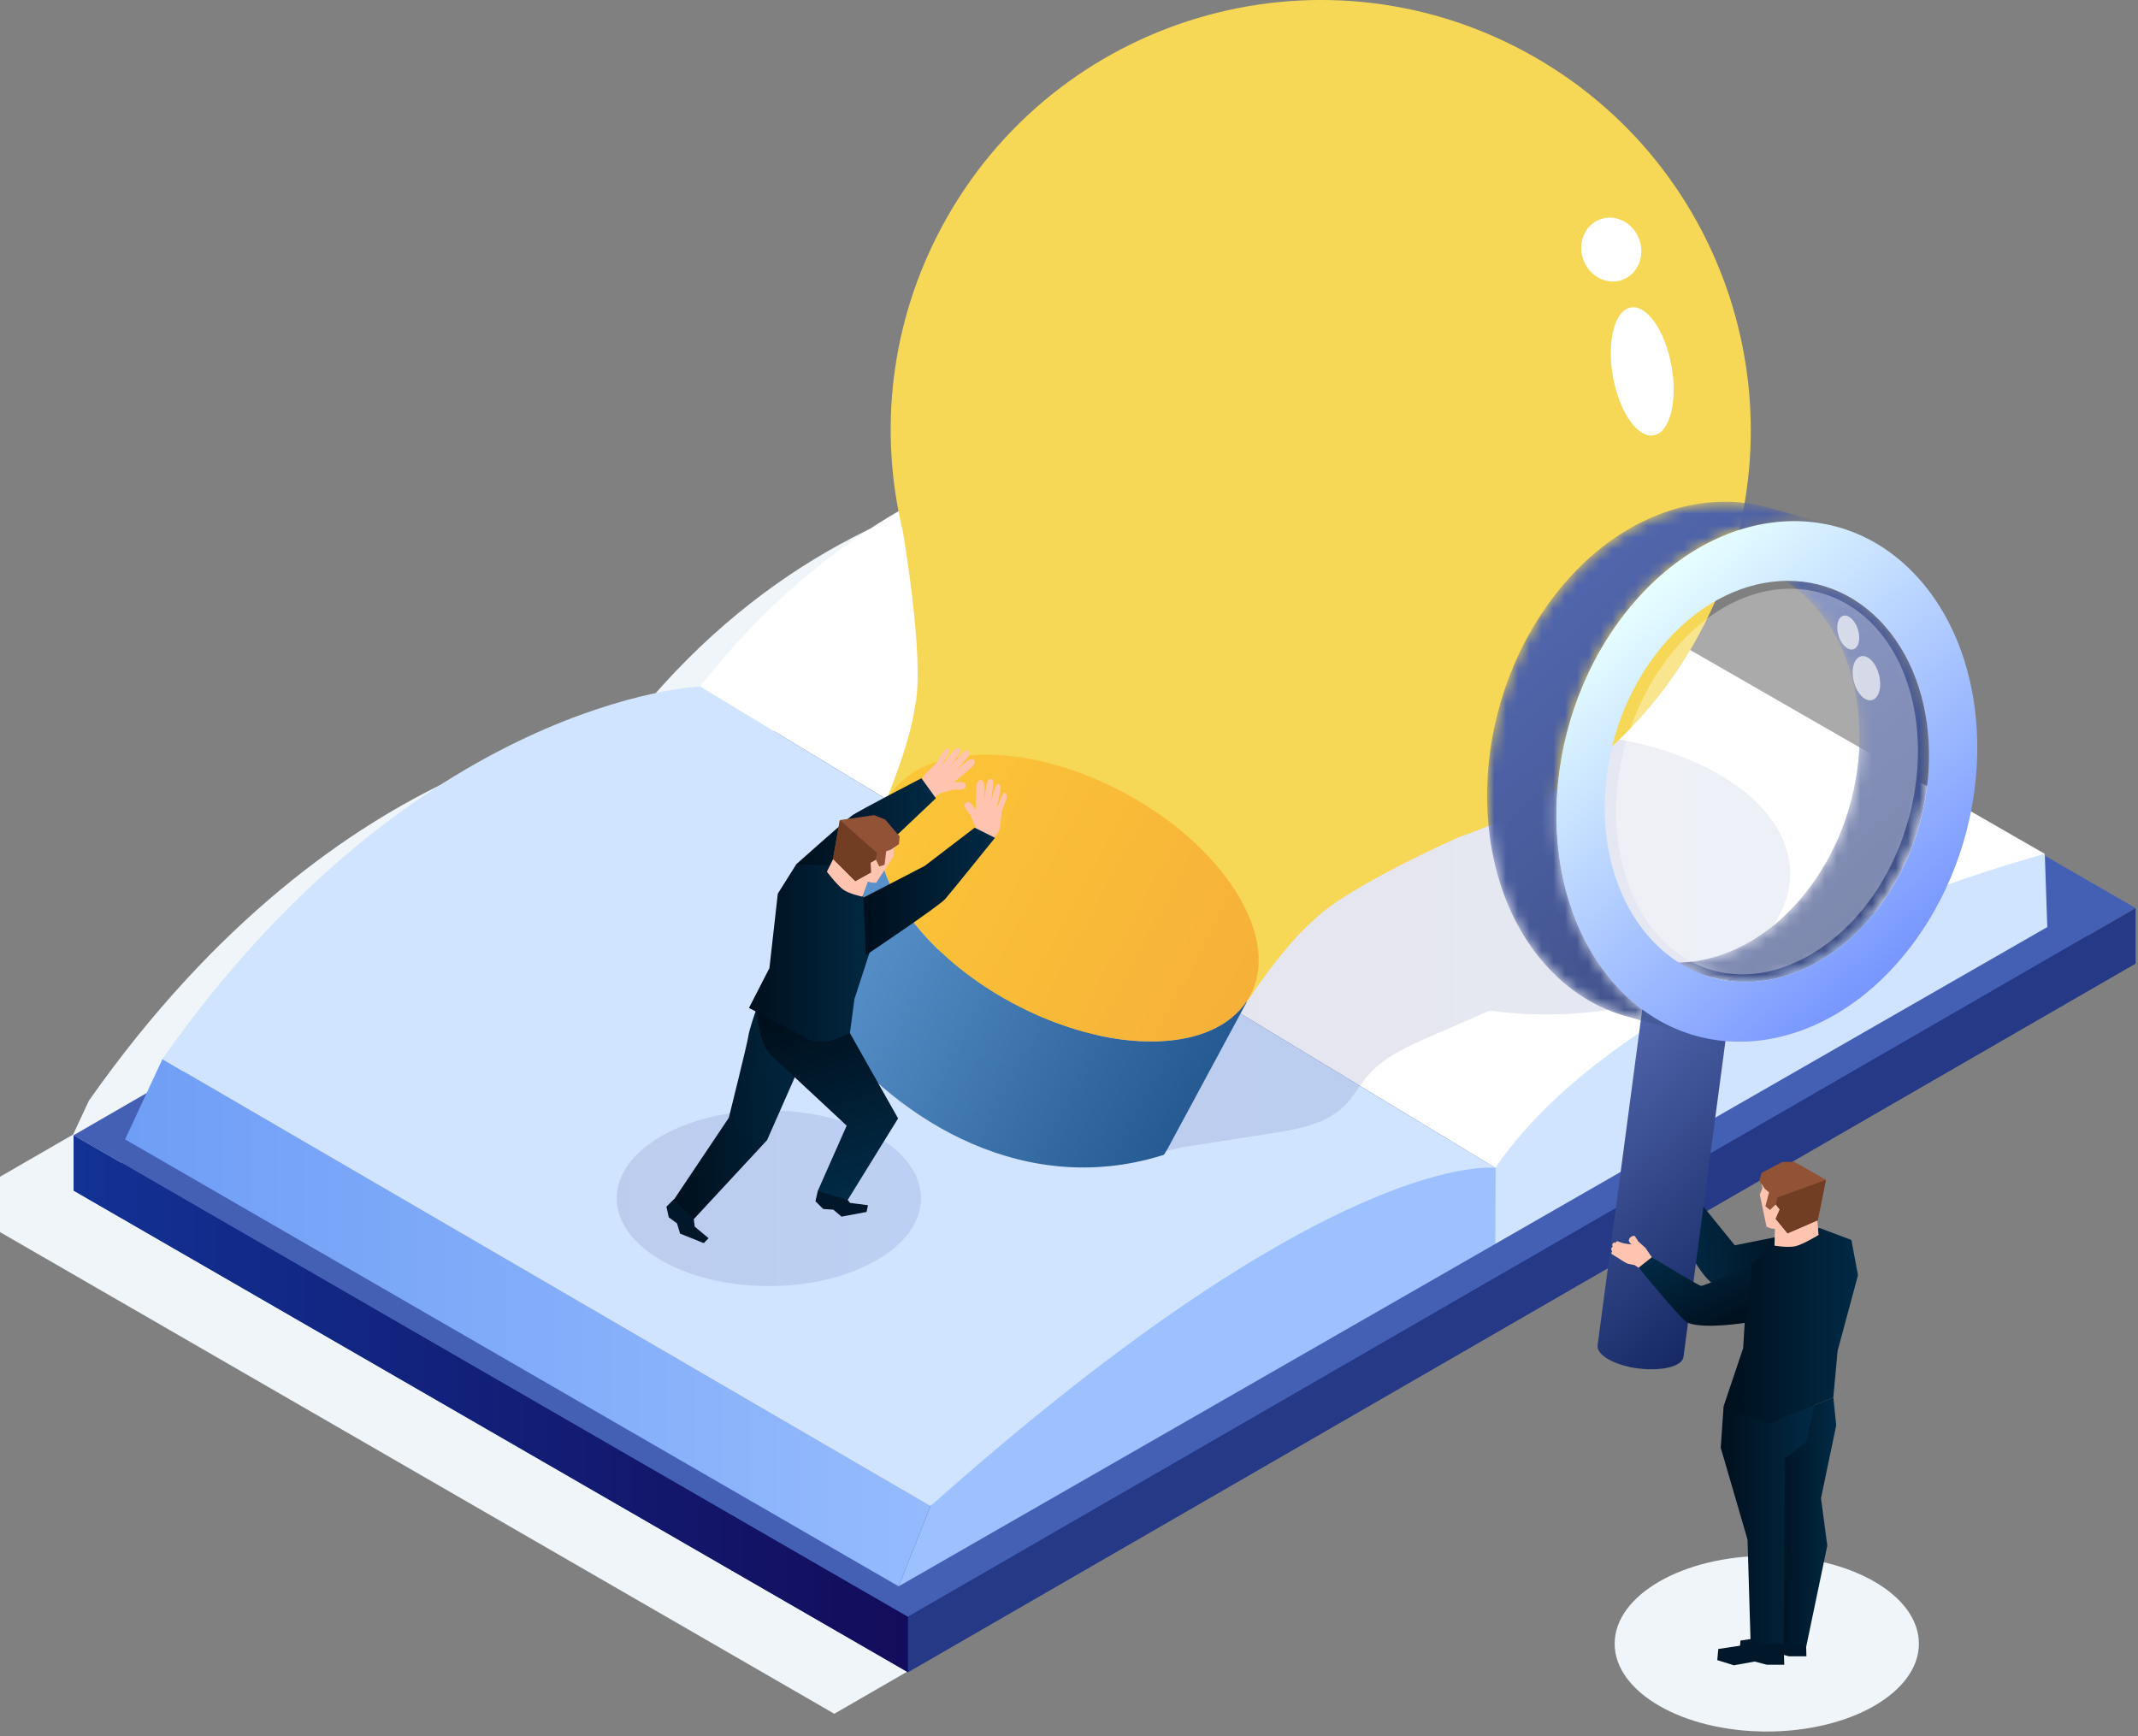 <svg width="181" height="147" viewBox="0 0 181 147" fill="none" xmlns="http://www.w3.org/2000/svg">
<rect x="0" y="0" width="181" height="147" fill="#808080" stroke="none"/>
<path d="M149.573 146.593C156.685 146.593 162.451 143.264 162.451 139.157C162.451 135.05 156.685 131.721 149.573 131.721C142.461 131.721 136.695 135.05 136.695 139.157C136.695 143.264 142.461 146.593 149.573 146.593Z" fill="#EFF5F8"/>
<path d="M166.892 75.967L166.886 75.808L103.932 39.619C103.932 39.619 74.341 34.423 53.058 61.632C53.058 61.632 29.008 62.617 7.526 93.184L6.19 96.052L0 99.626V104.311L70.63 145.089L174.565 85.084V80.399L166.889 75.967H166.892Z" fill="#EFF5F8"/>
<path d="M110.163 40.787L6.23 100.794L76.86 141.569L180.798 81.565L110.163 40.787Z" fill="#153284"/>
<path d="M110.163 36.099L6.23 96.109L76.86 136.884L180.798 76.88L110.163 36.099Z" fill="#4460B5"/>
<path d="M78.769 127.502L13.752 89.664L10.59 96.461L76.075 134.298L78.769 127.502Z" fill="url(#paint0_linear_2369_5405)"/>
<path d="M126.597 98.881L59.274 58.115C59.274 58.115 35.224 59.101 13.742 89.667L78.759 127.505L126.597 98.881Z" fill="#D1E4FF"/>
<path d="M173.109 72.288L110.156 36.099C110.156 36.099 80.565 30.904 59.281 58.113L126.604 98.878L173.109 72.285V72.288Z" fill="white"/>
<path d="M180.801 81.565V76.88L76.863 136.884V141.569L180.801 81.565Z" fill="#263987"/>
<path d="M6.23 96.109V100.794L76.86 141.569V136.884L6.23 96.109Z" fill="url(#paint1_linear_2369_5405)"/>
<path d="M126.562 98.92V105.323L173.32 78.486L173.109 72.288C173.109 72.288 138.317 81.544 126.562 98.92Z" fill="#D1E4FF"/>
<path d="M126.572 105.323L126.614 98.881C126.614 98.881 113.1 96.929 78.776 127.505L76.082 134.298L126.572 105.323Z" fill="#9DC1FF"/>
<path opacity="0.11" d="M151.535 74.453C151.757 71.246 149.751 67.999 145.513 65.549C137.456 60.897 124.395 60.897 116.337 65.549C111.931 68.092 109.94 71.501 110.355 74.828C109.102 75.237 107.91 75.829 106.727 76.42C101.937 78.817 97.147 81.213 92.356 83.61C91.185 84.195 89.954 84.835 89.263 85.946C88.506 87.169 88.554 88.73 88.864 90.133C89.443 92.755 91.921 98.097 95.179 98.061C96.894 98.043 98.879 97.32 100.585 97.052C102.973 96.68 105.36 96.304 107.745 95.932C109.934 95.59 112.283 95.169 113.844 93.596C114.574 92.86 115.07 91.923 115.742 91.133C117.133 89.493 119.175 88.583 121.145 87.724C122.803 87.001 124.461 86.277 126.118 85.556C132.861 86.484 140.252 85.43 145.513 82.394C149.321 80.195 151.327 77.351 151.535 74.471C151.541 74.471 151.55 74.465 151.556 74.462C151.55 74.459 151.544 74.456 151.535 74.453Z" fill="url(#paint2_linear_2369_5405)"/>
<path d="M92.196 96.974C95.203 91.4 93.118 84.445 87.544 81.439C81.97 78.432 75.015 80.516 72.009 86.091C69.002 91.664 71.087 98.62 76.661 101.626C82.235 104.632 89.19 102.548 92.196 96.974Z" fill="url(#paint3_linear_2369_5405)"/>
<path d="M79.768 19.137C89.309 1.439 111.389 -5.174 129.084 4.367C146.782 13.908 153.395 35.988 143.854 53.683C139.307 62.119 131.907 68.029 123.492 70.879V70.885C123.492 70.885 114.092 75.027 111.245 77.871C108.587 80.159 105.554 84.82 105.554 84.82L105.505 84.808C104.166 86.793 101.577 88.061 97.94 88.166C90.069 88.394 80.336 83.147 76.2 76.447C74.29 73.348 73.927 70.492 74.846 68.281L74.81 68.248C74.81 68.248 77.032 63.152 77.486 59.674C78.296 55.731 76.428 44.968 76.428 44.968H76.431C74.392 36.544 75.332 27.369 79.768 19.14V19.137Z" fill="#F6D856"/>
<path d="M76.199 76.447C80.334 83.15 90.067 88.397 97.939 88.166C101.585 88.061 104.174 86.787 105.51 84.799L105.552 84.82L98.855 97.242C97.629 99.512 94.906 100.974 90.968 101.089C83.097 101.32 73.364 96.07 69.228 89.37C67.162 86.019 66.886 82.937 68.108 80.667L74.805 68.246L74.847 68.266C73.919 70.477 74.283 73.339 76.196 76.444L76.199 76.447Z" fill="url(#paint4_linear_2369_5405)"/>
<path style="mix-blend-mode:color-burn" opacity="0.32" d="M73.815 80.874C77.951 87.577 87.684 92.824 95.555 92.592C99.493 92.478 102.216 91.016 103.442 88.745L103.12 89.34C101.895 91.61 99.171 93.073 95.234 93.187C87.363 93.418 77.629 88.169 73.494 81.469C71.428 78.117 71.151 75.036 72.374 72.765L72.695 72.171C71.47 74.441 71.746 77.522 73.815 80.874Z" fill="url(#paint5_linear_2369_5405)"/>
<path style="mix-blend-mode:color-burn" opacity="0.32" d="M71.667 84.853C75.802 91.556 85.535 96.803 93.407 96.572C97.344 96.457 100.068 94.995 101.293 92.725L100.972 93.319C99.747 95.59 97.023 97.052 93.086 97.166C85.214 97.397 75.481 92.148 71.345 85.448C69.279 82.096 69.003 79.015 70.225 76.744L70.546 76.15C69.321 78.42 69.597 81.501 71.667 84.853Z" fill="url(#paint6_linear_2369_5405)"/>
<path opacity="0.66" d="M104.708 75.612C100.573 68.909 90.839 63.663 82.968 63.894C75.097 64.125 72.066 69.744 76.202 76.444C80.337 83.147 90.07 88.394 97.942 88.163C105.813 87.931 108.844 82.312 104.708 75.612Z" fill="url(#paint7_linear_2369_5405)"/>
<path d="M70.017 87.079C67.933 84.373 66.864 81.616 66.726 79.045C66.429 79.105 66.134 79.171 65.843 79.243C55.764 81.73 52.728 90.415 59.059 98.641C65.39 106.867 78.694 111.519 88.773 109.032C95.533 107.362 99.125 102.905 98.845 97.665C87.064 101.593 76.165 95.067 70.014 87.079H70.017Z" fill="#D1E4FF"/>
<path opacity="0.11" d="M65.092 108.882C72.206 108.882 77.972 105.553 77.972 101.446C77.972 97.339 72.206 94.01 65.092 94.01C57.978 94.01 52.211 97.339 52.211 101.446C52.211 105.553 57.978 108.882 65.092 108.882Z" fill="url(#paint8_linear_2369_5405)"/>
<path d="M79.652 67.125C79.652 67.125 80.421 66.969 80.697 66.852C80.697 66.852 81.472 66.9 81.643 66.759C81.814 66.621 81.787 66.311 81.574 66.251C81.361 66.191 80.736 66.224 80.736 66.224C80.736 66.224 82.243 65.071 82.445 64.75C82.649 64.428 82.439 63.981 81.778 64.494C81.117 65.011 80.7 65.377 80.7 65.377C80.7 65.377 82.183 64.038 82.072 63.737C81.961 63.44 81.823 63.509 81.64 63.632C81.457 63.755 80.409 64.888 80.409 64.888C80.409 64.888 81.412 63.644 81.312 63.458C81.213 63.272 81.117 63.215 80.766 63.56C80.415 63.906 79.913 64.59 79.913 64.59L79.823 64.603C79.823 64.603 80.511 63.581 80.358 63.407C80.204 63.233 79.901 63.554 79.778 63.752C79.655 63.948 79.306 64.566 79.306 64.566C79.306 64.566 78.634 65.227 78.33 65.534C78.027 65.84 77.961 66.504 77.961 66.504L79.015 67.591L79.649 67.125H79.652Z" fill="#FFC4AF"/>
<path d="M67.379 73.195C67.379 73.195 71.565 69.468 72.106 69.062C72.647 68.657 78.007 65.888 78.007 65.888L79.23 67.582L69.724 76.588L67.382 73.195H67.379Z" fill="url(#paint9_linear_2369_5405)"/>
<path d="M82.593 69.978C82.593 69.978 82.238 69.278 82.157 68.99C82.157 68.99 81.638 68.411 81.641 68.191C81.644 67.972 81.902 67.801 82.082 67.93C82.262 68.059 82.626 68.57 82.626 68.57C82.626 68.57 82.593 66.672 82.719 66.314C82.845 65.954 83.325 65.84 83.331 66.678C83.338 67.516 83.31 68.071 83.31 68.071C83.31 68.071 83.437 66.074 83.74 65.978C84.043 65.879 84.073 66.032 84.091 66.251C84.109 66.471 83.872 67.996 83.872 67.996C83.872 67.996 84.223 66.438 84.431 66.398C84.638 66.359 84.743 66.398 84.689 66.891C84.635 67.38 84.413 68.2 84.413 68.2L84.461 68.278C84.461 68.278 84.833 67.104 85.064 67.116C85.296 67.128 85.233 67.567 85.154 67.786C85.076 68.005 84.812 68.66 84.812 68.66C84.812 68.66 84.713 69.597 84.662 70.026C84.611 70.453 84.13 70.918 84.13 70.918L82.406 70.459L82.593 69.984V69.978Z" fill="#FFC4AF"/>
<path d="M57.046 101.533L56.418 102.161L56.619 103.062L57.313 103.572L57.574 104.437L59.58 105.245L59.986 104.825L58.815 103.851L58.679 102.767L57.812 101.446L57.046 101.533Z" fill="#001829"/>
<path d="M64.021 85.457C64.021 85.457 63.403 87.238 63.355 87.715C63.306 88.193 61.7 94.632 61.7 94.632L57.051 101.566L58.739 103.209L64.94 96.524L69.157 86.955L64.021 85.46V85.457Z" fill="url(#paint10_linear_2369_5405)"/>
<path d="M69.23 100.836L69.035 101.701L69.693 102.356L70.552 102.413L71.24 103.002L73.363 102.605L73.48 102.035L71.969 101.842L71.269 100.998L69.828 100.353L69.23 100.836Z" fill="#001829"/>
<path d="M64.069 85.61C64.069 85.61 64.253 88.394 65.265 89.322C65.655 89.679 71.677 95.301 71.677 95.301L69.229 100.833L71.764 101.593L76.031 94.686L71.947 87.454L64.066 85.607L64.069 85.61Z" fill="url(#paint11_linear_2369_5405)"/>
<path d="M63.409 85.334L68.593 88.064C69.034 88.181 69.602 88.229 70.112 88.163C70.518 88.112 71.953 87.457 71.953 87.457L72.338 84.571L73.611 80.67L74.374 78.324L72.975 75.72L70.178 73.243L67.397 73.195L65.848 75.657L65.139 81.958L63.406 85.334H63.409Z" fill="url(#paint12_linear_2369_5405)"/>
<path d="M75.899 71.038L75.827 71.684L75.641 71.918L75.644 72.504L74.178 74.732L73.791 74.723L73.455 74.636L73.148 73.06L73.593 71.585L75.115 71.45L75.899 71.038Z" fill="#FFC4AF"/>
<path d="M73.587 74.321L73.007 75.913C73.007 75.913 71.917 75.687 71.403 75.327C70.89 74.967 70.004 73.801 70.004 73.801L70.764 72.258L73.539 73.044L73.587 74.321Z" fill="#FFC4AF"/>
<path d="M71.102 69.432L70.519 72.717L72.409 74.6L73.73 73.864L73.703 73.035L74.141 72.777L74.15 72.771L74.436 73.357L74.883 73.219L75.024 72.062L75.433 71.927L76.1 71.468L76.163 70.81L74.931 69.378L74.006 69.011L71.102 69.432Z" fill="#915236"/>
<path d="M71.102 69.432L70.519 72.717L72.409 74.6L73.73 73.864L73.703 73.035L74.141 72.777L74.234 72.201L71.102 69.432Z" fill="#713E23"/>
<path d="M73.106 75.988L78.28 73.312L82.517 70.074L84.232 70.93C84.232 70.93 80.575 75.477 80.025 76.105C79.475 76.732 73.295 80.871 73.295 80.871L73.106 75.991V75.988Z" fill="url(#paint13_linear_2369_5405)"/>
<path d="M138.78 20.278C139.29 21.696 138.642 23.227 137.332 23.696C136.023 24.167 134.548 23.398 134.038 21.981C133.527 20.563 134.176 19.032 135.485 18.563C136.795 18.092 138.269 18.861 138.78 20.278Z" fill="white"/>
<path d="M141.509 31C142.043 33.988 141.367 36.609 139.998 36.856C138.628 37.102 137.085 34.877 136.55 31.889C136.016 28.9 136.691 26.279 138.061 26.032C139.43 25.786 140.974 28.011 141.509 31Z" fill="white"/>
<path d="M143.9 101.776L143.311 100.914C143.311 100.914 142.768 100.431 142.708 100.371C142.708 100.371 142.491 100.022 142.419 99.929C142.35 99.836 141.984 99.944 141.906 100.248C141.912 100.491 142.149 100.626 142.149 100.626C142.149 100.626 141.491 100.548 141.458 100.53C141.425 100.512 141.02 100.395 140.969 100.359C140.918 100.326 140.768 100.425 140.762 100.524C140.762 100.524 140.717 100.431 140.659 100.458C140.605 100.485 140.461 100.611 140.512 100.728C140.53 100.761 140.554 100.812 140.554 100.812C140.554 100.812 140.506 100.827 140.449 100.908C140.392 100.989 140.428 101.076 140.44 101.106C140.455 101.137 140.503 101.239 140.503 101.239C140.503 101.239 140.407 101.302 140.431 101.386C140.455 101.47 140.855 101.668 141.017 101.782C141.191 101.905 141.681 102.221 141.849 102.263C142.029 102.308 142.383 102.368 142.383 102.368L142.957 102.743L143.909 101.782L143.9 101.776Z" fill="#FFC4AF"/>
<path d="M153.429 104.116L146.864 105.428L143.903 101.776L141.812 103.722C141.812 103.722 143.714 107.861 145.068 108.732C146.482 109.642 153.135 108.536 153.135 108.536L153.429 104.113V104.116Z" fill="url(#paint14_linear_2369_5405)"/>
<path d="M152.929 140.226H151.457L150.424 139.956L148.667 140.274L147.262 139.836L147.346 138.893L150.094 138.476L152.878 138.445L152.929 140.226Z" fill="#001829"/>
<path d="M151.053 140.938H149.578L148.548 140.668L146.791 140.986L145.383 140.548L145.467 139.605L148.218 139.187L151.002 139.157L151.053 140.938Z" fill="#001829"/>
<path d="M155.208 118.315L155.451 120.672L154.163 126.844L154.697 130.853L152.922 139.358L150.784 139.043L149.715 120.525L155.208 118.315Z" fill="url(#paint15_linear_2369_5405)"/>
<path d="M145.919 119.045L145.676 122.567L147.943 130.343L148.207 139.187L150.991 139.157L151.109 124.778L151.118 123.498L152.932 122.054L153.607 118.958L145.919 119.045Z" fill="url(#paint16_linear_2369_5405)"/>
<path d="M147.988 107.281L150.346 105.29L154.016 103.954L156.736 104.975L157.295 107.963L155.571 114.354L155.205 118.315L149.712 120.525L145.922 119.045L147.574 114.135L147.988 107.281Z" fill="url(#paint17_linear_2369_5405)"/>
<path d="M149.3 99.611L149.123 100.266L149.21 100.566L148.984 101.137L149.552 103.86L149.933 104.005L150.294 104.047L151.198 102.632L151.33 101.028L149.903 100.314L149.3 99.611Z" fill="#FFC4AF"/>
<path d="M150.272 103.689L150.227 105.458C150.227 105.458 151.374 105.659 152.01 105.503C152.65 105.35 153.957 104.557 153.957 104.557L153.809 102.764L150.809 102.464L150.272 103.686V103.689Z" fill="#FFC4AF"/>
<path d="M154.586 99.893L153.893 103.308L151.334 104.416L150.331 103.191L150.676 102.395L150.349 101.98L150.34 101.971L149.841 102.428L149.457 102.125L149.766 100.944L149.418 100.659L148.949 99.953L149.135 99.293L150.886 98.371H151.922L154.586 99.893Z" fill="#915236"/>
<path d="M154.58 99.893L153.886 103.308L151.327 104.416L150.324 103.191L150.67 102.395L150.342 101.98L150.471 101.38L154.58 99.893Z" fill="#713E23"/>
<path d="M142.174 115.39C142.198 115.372 142.222 115.351 142.246 115.333C142.264 115.318 142.279 115.303 142.297 115.285C142.297 115.285 142.3 115.282 142.303 115.279C142.303 115.279 142.306 115.276 142.309 115.273C142.327 115.252 142.345 115.234 142.363 115.213C142.378 115.192 142.396 115.174 142.408 115.153C142.408 115.153 142.408 115.153 142.408 115.15C142.408 115.15 142.408 115.146 142.411 115.143C142.423 115.125 142.435 115.107 142.444 115.089C142.456 115.068 142.465 115.047 142.474 115.026C142.474 115.023 142.474 115.017 142.48 115.014C142.48 115.011 142.483 115.005 142.486 115.002C142.492 114.987 142.498 114.975 142.501 114.96C142.507 114.936 142.513 114.912 142.519 114.891C142.519 114.882 142.519 114.873 142.522 114.864L146.417 85.55C146.411 85.598 146.399 85.643 146.381 85.688C146.381 85.691 146.378 85.697 146.375 85.7C146.357 85.745 146.333 85.787 146.306 85.832C146.306 85.832 146.306 85.835 146.303 85.838C146.273 85.883 146.237 85.925 146.195 85.967C146.195 85.967 146.192 85.97 146.189 85.973C146.15 86.012 146.105 86.051 146.054 86.09C146.048 86.093 146.045 86.096 146.039 86.102C145.988 86.138 145.934 86.171 145.877 86.204C145.868 86.207 145.862 86.213 145.853 86.216C145.793 86.25 145.727 86.283 145.658 86.31C145.658 86.31 145.658 86.31 145.655 86.31C145.588 86.337 145.513 86.364 145.438 86.388C145.411 86.397 145.381 86.406 145.351 86.415C145.276 86.436 145.201 86.46 145.12 86.478C145.051 86.493 144.979 86.508 144.907 86.52C144.817 86.538 144.721 86.553 144.627 86.565C144.597 86.568 144.567 86.574 144.537 86.577C144.414 86.592 144.291 86.604 144.162 86.61C144.135 86.61 144.105 86.61 144.078 86.613C143.976 86.619 143.874 86.622 143.769 86.622C143.693 86.622 143.621 86.622 143.546 86.622C143.528 86.622 143.51 86.622 143.492 86.622C143.384 86.619 143.276 86.613 143.168 86.607C143.162 86.607 143.159 86.607 143.153 86.607C143.042 86.598 142.931 86.589 142.82 86.577C142.811 86.577 142.802 86.577 142.795 86.577C142.687 86.565 142.579 86.55 142.471 86.535C142.465 86.535 142.459 86.535 142.456 86.535C142.345 86.52 142.234 86.499 142.123 86.478C142.117 86.478 142.108 86.478 142.102 86.475C141.997 86.454 141.895 86.433 141.789 86.409C141.777 86.409 141.765 86.403 141.753 86.4C141.654 86.376 141.555 86.352 141.459 86.325C141.447 86.322 141.435 86.319 141.423 86.316C141.327 86.289 141.234 86.262 141.141 86.232C141.126 86.229 141.114 86.223 141.099 86.22C141.009 86.189 140.918 86.159 140.831 86.126C140.816 86.12 140.798 86.114 140.783 86.108C140.693 86.075 140.606 86.039 140.522 86C140.513 85.997 140.507 85.991 140.498 85.988C140.426 85.955 140.354 85.922 140.285 85.886C140.249 85.868 140.213 85.847 140.177 85.829C140.114 85.796 140.051 85.76 139.99 85.724C139.375 85.352 139.099 84.946 139.147 84.583L135.251 113.897C135.203 114.261 135.48 114.666 136.095 115.038C136.128 115.056 136.161 115.077 136.194 115.095C136.221 115.11 136.254 115.125 136.282 115.14C136.318 115.159 136.354 115.18 136.39 115.198C136.405 115.204 136.417 115.213 136.432 115.222C136.486 115.249 136.546 115.276 136.603 115.3C136.612 115.303 136.618 115.306 136.627 115.312C136.627 115.312 136.63 115.312 136.633 115.312C136.693 115.339 136.753 115.363 136.816 115.387C136.84 115.396 136.864 115.405 136.891 115.414C136.906 115.42 136.924 115.426 136.939 115.432C136.957 115.438 136.972 115.444 136.99 115.45C137.044 115.468 137.098 115.489 137.152 115.507C137.17 115.513 137.189 115.519 137.207 115.525C137.219 115.528 137.234 115.534 137.246 115.537C137.267 115.543 137.291 115.552 137.312 115.558C137.366 115.573 137.417 115.591 137.471 115.606C137.489 115.612 137.51 115.615 137.528 115.621C137.54 115.624 137.552 115.627 137.564 115.63C137.585 115.636 137.606 115.642 137.627 115.648C137.678 115.663 137.732 115.675 137.783 115.687C137.807 115.693 137.834 115.699 137.858 115.705C137.87 115.705 137.879 115.711 137.891 115.714C137.906 115.717 137.921 115.72 137.936 115.726C137.987 115.738 138.038 115.747 138.089 115.759C138.126 115.765 138.165 115.774 138.201 115.78C138.207 115.78 138.216 115.78 138.222 115.783C138.228 115.783 138.234 115.783 138.243 115.786C138.294 115.795 138.342 115.804 138.393 115.813C138.441 115.822 138.492 115.828 138.54 115.837C138.546 115.837 138.549 115.837 138.555 115.837C138.561 115.837 138.567 115.837 138.57 115.837C138.606 115.843 138.645 115.849 138.681 115.852C138.729 115.858 138.774 115.864 138.822 115.87C138.846 115.87 138.87 115.876 138.897 115.879C138.906 115.879 138.915 115.879 138.921 115.879C138.933 115.879 138.948 115.879 138.96 115.882C139.005 115.888 139.053 115.891 139.099 115.894C139.147 115.897 139.195 115.903 139.246 115.906C139.249 115.906 139.255 115.906 139.258 115.906C139.261 115.906 139.267 115.906 139.27 115.906C139.312 115.906 139.351 115.912 139.393 115.915C139.453 115.918 139.516 115.921 139.576 115.924C139.582 115.924 139.588 115.924 139.594 115.924C139.612 115.924 139.63 115.924 139.648 115.924C139.705 115.924 139.762 115.924 139.819 115.924C139.837 115.924 139.855 115.924 139.873 115.924C139.978 115.924 140.081 115.921 140.183 115.915C140.21 115.915 140.24 115.915 140.267 115.912C140.396 115.903 140.519 115.894 140.642 115.879C140.651 115.879 140.657 115.879 140.666 115.879C140.687 115.879 140.708 115.873 140.732 115.87C140.828 115.858 140.921 115.843 141.015 115.825C141.033 115.822 141.054 115.819 141.072 115.816C141.123 115.807 141.177 115.795 141.228 115.783C141.279 115.771 141.33 115.759 141.378 115.744C141.408 115.735 141.432 115.726 141.462 115.717C141.492 115.708 141.519 115.699 141.549 115.69C141.564 115.684 141.582 115.681 141.597 115.675C141.654 115.654 141.708 115.633 141.762 115.612C141.762 115.612 141.765 115.612 141.768 115.612C141.813 115.594 141.855 115.576 141.895 115.555C141.919 115.543 141.94 115.531 141.964 115.519C141.973 115.516 141.982 115.51 141.988 115.507C141.994 115.504 142 115.501 142.006 115.498C142.039 115.48 142.069 115.459 142.099 115.441C142.117 115.429 142.132 115.417 142.15 115.405C142.156 115.402 142.162 115.399 142.165 115.393C142.171 115.39 142.174 115.387 142.18 115.384L142.174 115.39Z" fill="url(#paint18_linear_2369_5405)"/>
<mask id="mask0_2369_5405" style="mask-type:luminance" maskUnits="userSpaceOnUse" x="139" y="47" width="25" height="37">
<path d="M144.941 82.751L139.055 81.108C143.77 82.424 149.242 80.366 153.131 75.234C158.639 67.96 158.879 57.266 153.665 51.346C152.131 49.604 150.299 48.469 148.332 47.923L154.218 49.565C156.185 50.115 158.02 51.247 159.552 52.989C164.765 58.911 164.525 69.606 159.017 76.876C155.128 82.009 149.656 84.066 144.941 82.751Z" fill="white"/>
</mask>
<g mask="url(#mask0_2369_5405)">
<path d="M144.941 82.751L139.055 81.108C143.77 82.424 149.242 80.366 153.131 75.234C158.639 67.96 158.879 57.266 153.665 51.346C152.131 49.604 150.299 48.469 148.332 47.923L154.218 49.565C156.185 50.115 158.02 51.247 159.552 52.989C164.765 58.911 164.525 69.606 159.017 76.876C155.128 82.009 149.656 84.066 144.941 82.751Z" fill="url(#paint19_linear_2369_5405)"/>
</g>
<mask id="mask1_2369_5405" style="mask-type:luminance" maskUnits="userSpaceOnUse" x="125" y="42" width="31" height="46">
<path d="M143.577 87.688L137.691 86.045C135.138 85.334 132.759 83.862 130.768 81.601C124.005 73.918 124.32 60.038 131.468 50.601C136.513 43.94 143.613 41.273 149.73 42.979L155.617 44.622C149.499 42.916 142.397 45.583 137.354 52.244C130.207 61.683 129.891 75.561 136.654 83.243C138.646 85.505 141.024 86.976 143.577 87.688Z" fill="white"/>
</mask>
<g mask="url(#mask1_2369_5405)">
<path d="M143.577 87.688L137.691 86.045C135.138 85.334 132.759 83.862 130.768 81.601C124.005 73.918 124.32 60.038 131.468 50.601C136.513 43.94 143.613 41.273 149.73 42.979L155.617 44.622C149.499 42.916 142.397 45.583 137.354 52.244C130.207 61.683 129.891 75.561 136.654 83.243C138.646 85.505 141.024 86.976 143.577 87.688Z" fill="url(#paint20_linear_2369_5405)"/>
</g>
<path d="M162.519 49.067C169.282 56.749 168.973 70.63 161.822 80.066C154.675 89.505 143.395 90.929 136.631 83.243C129.868 75.561 130.184 61.68 137.331 52.244C144.479 42.805 155.756 41.385 162.516 49.067H162.519ZM139.605 79.324C144.818 85.247 153.507 84.15 159.017 76.874C164.525 69.603 164.766 58.905 159.552 52.986C154.341 47.067 145.65 48.163 140.142 55.434C134.631 62.708 134.391 73.402 139.605 79.324Z" fill="url(#paint21_linear_2369_5405)"/>
<path opacity="0.33" d="M146.591 51.079C140.224 54.304 135.797 63.185 137.025 71.525C138.389 80.787 145.96 85.243 153.483 80.697C160.688 76.342 164.063 65.921 161.544 58.025C159.255 50.863 152.732 47.971 146.591 51.082V51.079Z" fill="white"/>
<path opacity="0.66" d="M157.581 58.917C156.983 58.299 156.689 57.124 156.926 56.296C157.163 55.467 157.839 55.298 158.44 55.917C159.037 56.536 159.331 57.71 159.094 58.539C158.857 59.368 158.181 59.536 157.581 58.917Z" fill="white"/>
<path opacity="0.66" d="M155.832 54.25C155.456 53.554 155.441 52.677 155.792 52.292C156.144 51.908 156.732 52.16 157.108 52.854C157.483 53.551 157.498 54.428 157.147 54.812C156.796 55.196 156.207 54.944 155.832 54.25Z" fill="white"/>
<path d="M139.887 106.506L139.299 105.644C139.299 105.644 138.755 105.161 138.695 105.101C138.695 105.101 138.479 104.752 138.407 104.659C138.338 104.566 137.971 104.674 137.893 104.978C137.899 105.221 138.136 105.356 138.136 105.356C138.136 105.356 137.479 105.278 137.446 105.26C137.413 105.242 137.007 105.125 136.956 105.089C136.905 105.056 136.755 105.155 136.746 105.254C136.746 105.254 136.701 105.161 136.644 105.188C136.59 105.215 136.446 105.341 136.497 105.458C136.515 105.491 136.539 105.542 136.539 105.542C136.539 105.542 136.491 105.557 136.434 105.638C136.377 105.719 136.413 105.807 136.425 105.837C136.44 105.867 136.488 105.969 136.488 105.969C136.488 105.969 136.392 106.032 136.416 106.116C136.44 106.2 136.839 106.398 137.001 106.512C137.175 106.635 137.665 106.951 137.833 106.993C138.013 107.038 138.368 107.098 138.368 107.098L138.941 107.473L139.893 106.512L139.887 106.506Z" fill="#FFC4AF"/>
<path d="M147.812 111.978C147.812 111.978 144.352 112.558 142.89 111.993C142.355 111.786 138.73 107.317 138.73 107.317L139.839 106.44C139.839 106.44 143.602 108.726 143.977 108.855C144.259 108.951 148.308 107.023 148.308 107.023L147.812 111.978Z" fill="url(#paint22_linear_2369_5405)"/>
<defs>
<linearGradient id="paint0_linear_2369_5405" x1="10.59" y1="111.981" x2="78.769" y2="111.981" gradientUnits="userSpaceOnUse">
<stop stop-color="#6F9EF6"/>
<stop offset="1" stop-color="#95BBFD"/>
</linearGradient>
<linearGradient id="paint1_linear_2369_5405" x1="6.23" y1="118.838" x2="76.86" y2="118.838" gradientUnits="userSpaceOnUse">
<stop stop-color="#123295"/>
<stop offset="1" stop-color="#130C5B"/>
</linearGradient>
<linearGradient id="paint2_linear_2369_5405" x1="88.65" y1="80.063" x2="151.553" y2="80.063" gradientUnits="userSpaceOnUse">
<stop stop-color="#130C5B"/>
<stop offset="1" stop-color="#123295"/>
</linearGradient>
<linearGradient id="paint3_linear_2369_5405" x1="92.192" y1="96.974" x2="72.002" y2="86.093" gradientUnits="userSpaceOnUse">
<stop stop-color="#28507F"/>
<stop offset="1" stop-color="#2E6AAA"/>
</linearGradient>
<linearGradient id="paint4_linear_2369_5405" x1="99.809" y1="95.472" x2="69.06" y2="78.901" gradientUnits="userSpaceOnUse">
<stop stop-color="#255A92"/>
<stop offset="1" stop-color="#5D96CF"/>
</linearGradient>
<linearGradient id="paint5_linear_2369_5405" x1="100.886" y1="93.481" x2="70.137" y2="76.91" gradientUnits="userSpaceOnUse">
<stop stop-color="#255A92"/>
<stop offset="1" stop-color="#5D96CF"/>
</linearGradient>
<linearGradient id="paint6_linear_2369_5405" x1="98.737" y1="97.461" x2="67.99" y2="80.891" gradientUnits="userSpaceOnUse">
<stop stop-color="#255A92"/>
<stop offset="1" stop-color="#5D96CF"/>
</linearGradient>
<linearGradient id="paint7_linear_2369_5405" x1="105.827" y1="84.317" x2="75.079" y2="67.748" gradientUnits="userSpaceOnUse">
<stop stop-color="#F59B2A"/>
<stop offset="1" stop-color="#FFBB29"/>
</linearGradient>
<linearGradient id="paint8_linear_2369_5405" x1="52.211" y1="101.446" x2="77.969" y2="101.446" gradientUnits="userSpaceOnUse">
<stop stop-color="#130C5B"/>
<stop offset="1" stop-color="#123295"/>
</linearGradient>
<linearGradient id="paint9_linear_2369_5405" x1="67.379" y1="71.237" x2="79.23" y2="71.237" gradientUnits="userSpaceOnUse">
<stop stop-color="#000F1C"/>
<stop offset="1" stop-color="#012A45"/>
</linearGradient>
<linearGradient id="paint10_linear_2369_5405" x1="69.612" y1="93.816" x2="56.594" y2="94.681" gradientUnits="userSpaceOnUse">
<stop stop-color="#012A45"/>
<stop offset="1" stop-color="#000F1C"/>
</linearGradient>
<linearGradient id="paint11_linear_2369_5405" x1="73.319" y1="100.276" x2="68.295" y2="85.548" gradientUnits="userSpaceOnUse">
<stop stop-color="#012A45"/>
<stop offset="1" stop-color="#000F1C"/>
</linearGradient>
<linearGradient id="paint12_linear_2369_5405" x1="63.409" y1="80.694" x2="74.377" y2="80.694" gradientUnits="userSpaceOnUse">
<stop stop-color="#000F1C"/>
<stop offset="1" stop-color="#012A45"/>
</linearGradient>
<linearGradient id="paint13_linear_2369_5405" x1="73.106" y1="75.471" x2="84.232" y2="75.471" gradientUnits="userSpaceOnUse">
<stop stop-color="#000F1C"/>
<stop offset="1" stop-color="#012A45"/>
</linearGradient>
<linearGradient id="paint14_linear_2369_5405" x1="153.568" y1="104.833" x2="142.046" y2="105.688" gradientUnits="userSpaceOnUse">
<stop stop-color="#000F1C"/>
<stop offset="1" stop-color="#012A45"/>
</linearGradient>
<linearGradient id="paint15_linear_2369_5405" x1="149.715" y1="128.838" x2="155.451" y2="128.838" gradientUnits="userSpaceOnUse">
<stop stop-color="#000F1C"/>
<stop offset="1" stop-color="#012A45"/>
</linearGradient>
<linearGradient id="paint16_linear_2369_5405" x1="145.676" y1="129.072" x2="153.604" y2="129.072" gradientUnits="userSpaceOnUse">
<stop stop-color="#000F1C"/>
<stop offset="1" stop-color="#012A45"/>
</linearGradient>
<linearGradient id="paint17_linear_2369_5405" x1="145.922" y1="112.239" x2="157.295" y2="112.239" gradientUnits="userSpaceOnUse">
<stop stop-color="#000F1C"/>
<stop offset="1" stop-color="#012A45"/>
</linearGradient>
<linearGradient id="paint18_linear_2369_5405" x1="132.498" y1="90.425" x2="149.104" y2="109.287" gradientUnits="userSpaceOnUse">
<stop stop-color="#5166AD"/>
<stop offset="1" stop-color="#162965"/>
</linearGradient>
<linearGradient id="paint19_linear_2369_5405" x1="139.398" y1="55.779" x2="158.673" y2="77.674" gradientUnits="userSpaceOnUse">
<stop stop-color="#5166AD"/>
<stop offset="1" stop-color="#3E4E85"/>
</linearGradient>
<linearGradient id="paint20_linear_2369_5405" x1="131.55" y1="49.872" x2="155.554" y2="77.138" gradientUnits="userSpaceOnUse">
<stop stop-color="#5166AD"/>
<stop offset="1" stop-color="#3E4E85"/>
</linearGradient>
<linearGradient id="paint21_linear_2369_5405" x1="137.01" y1="51.869" x2="162.149" y2="80.425" gradientUnits="userSpaceOnUse">
<stop stop-color="#E7FFFF"/>
<stop offset="1" stop-color="#7796FF"/>
</linearGradient>
<linearGradient id="paint22_linear_2369_5405" x1="142.521" y1="105.11" x2="146.246" y2="112.726" gradientUnits="userSpaceOnUse">
<stop stop-color="#012A45"/>
<stop offset="1" stop-color="#000F1C"/>
</linearGradient>
</defs>
</svg>
